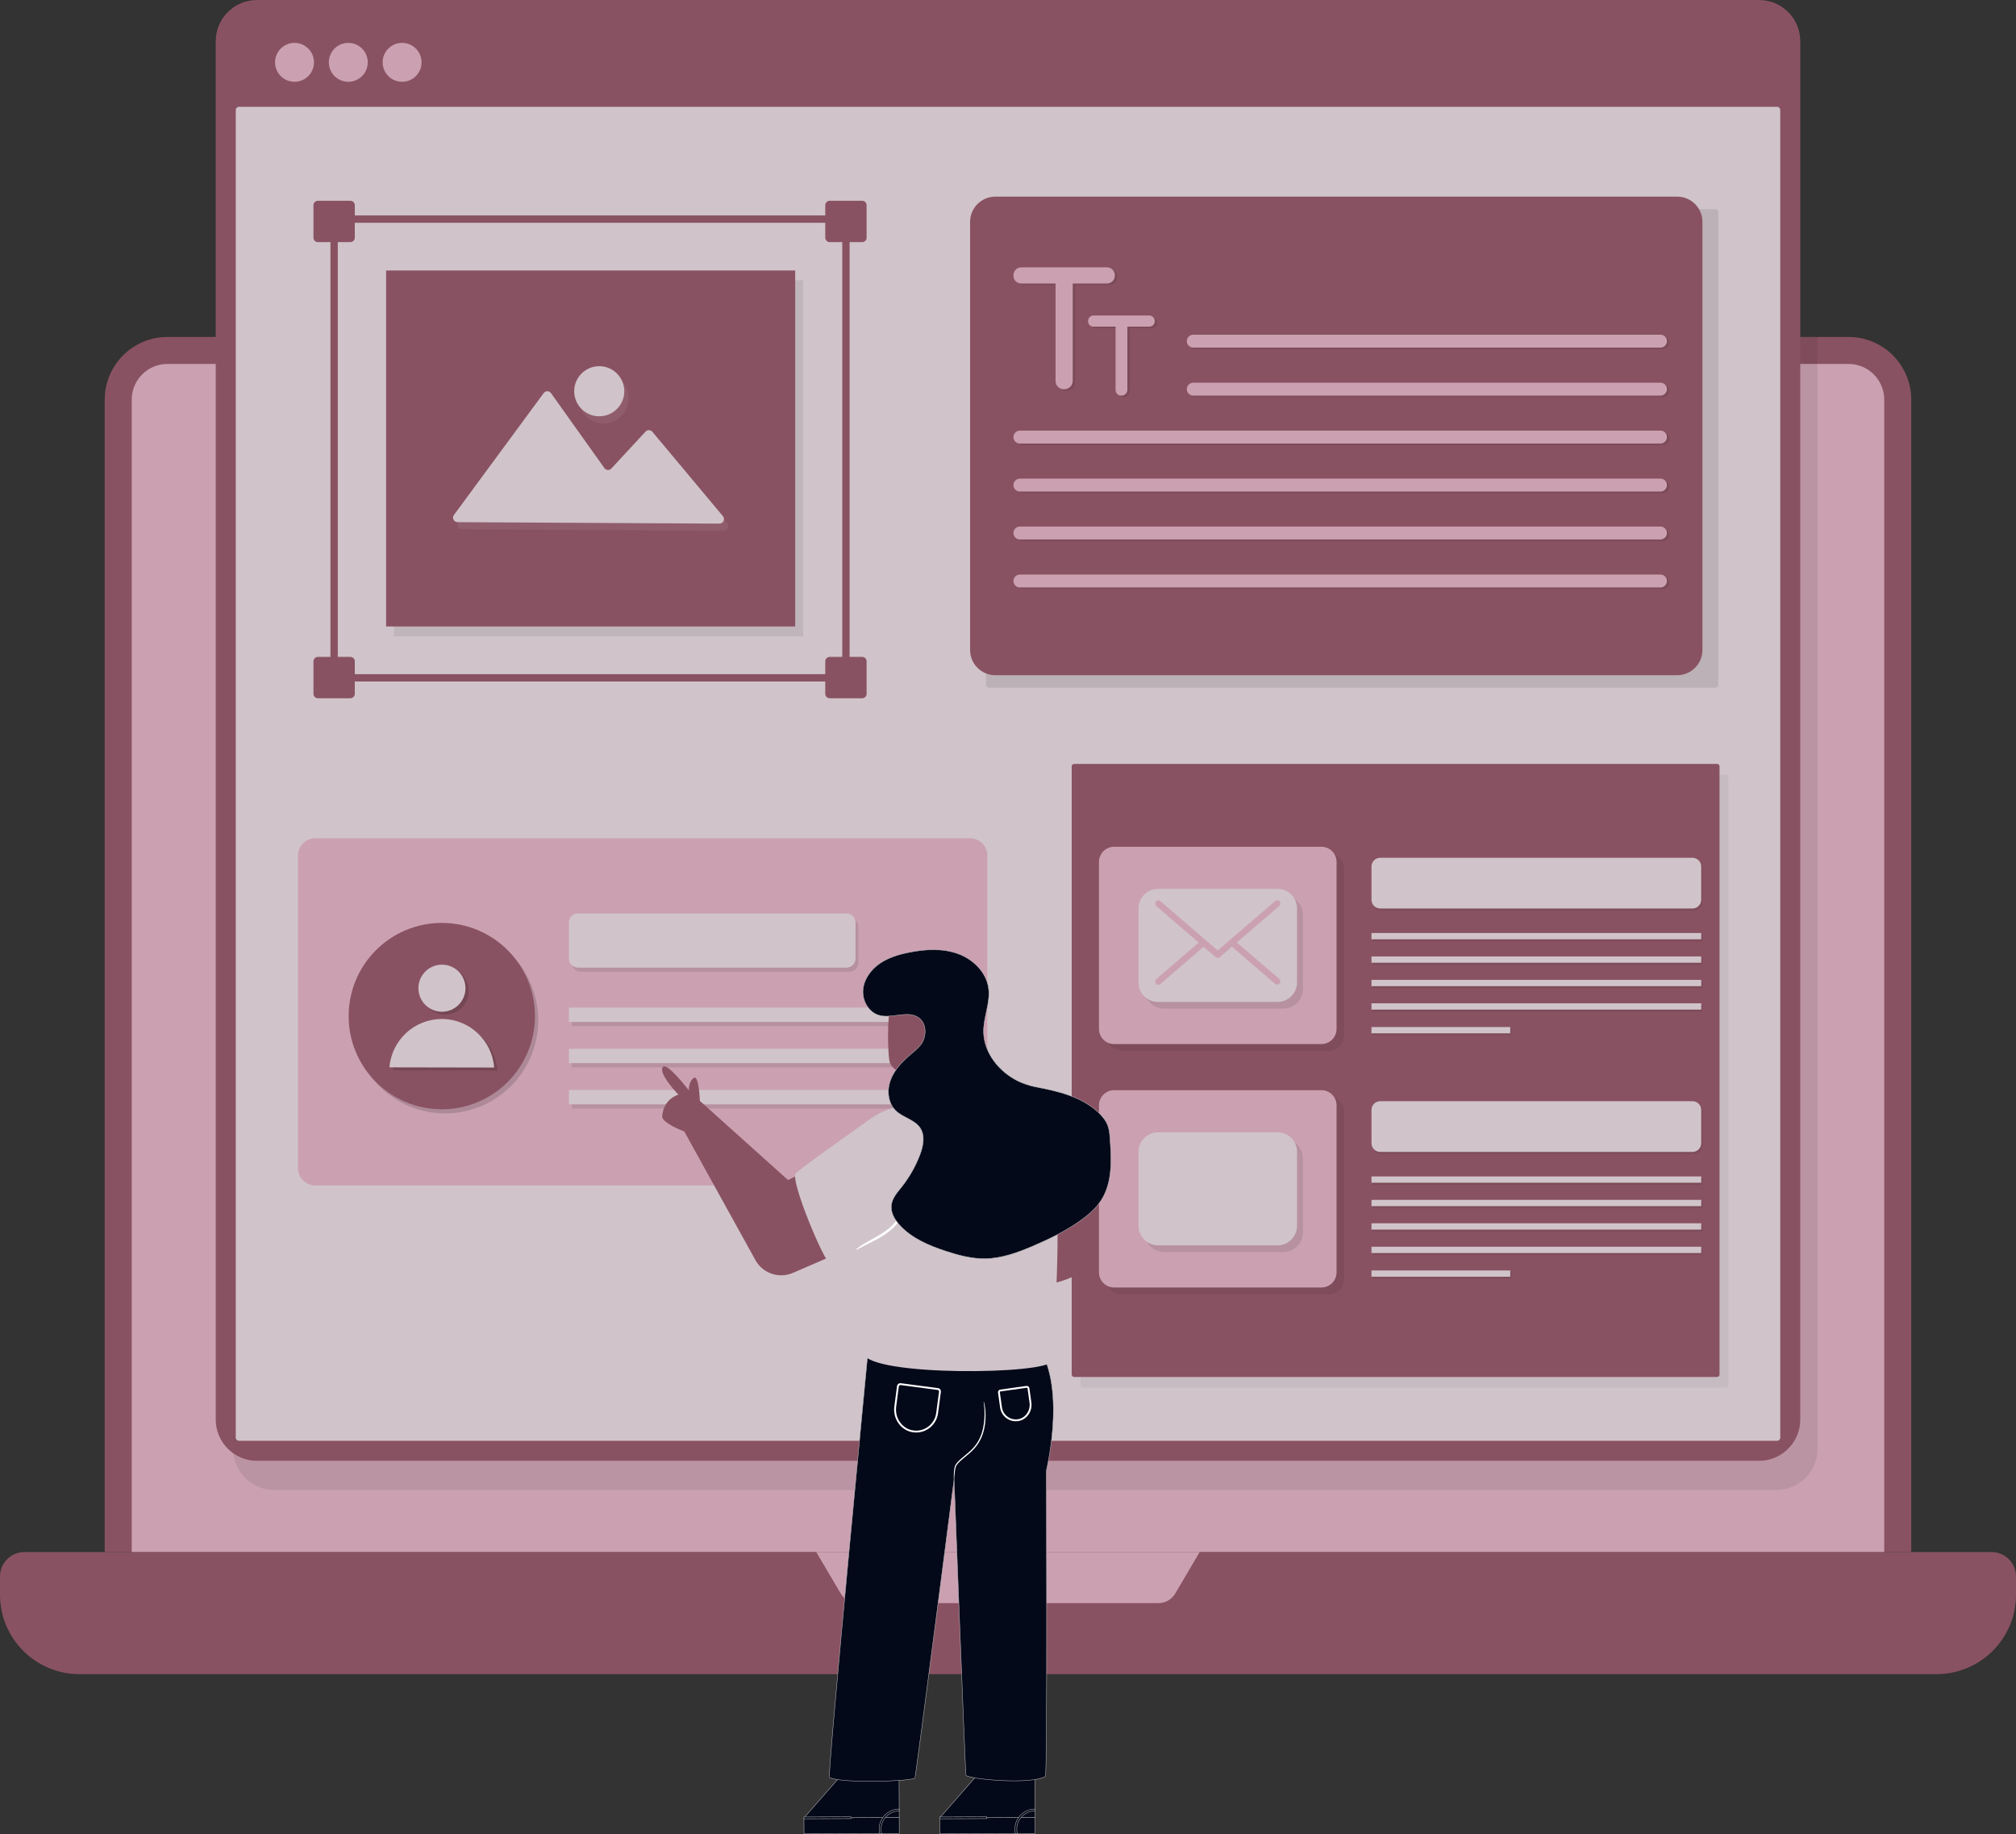 <svg xmlns="http://www.w3.org/2000/svg" xmlns:xlink="http://www.w3.org/1999/xlink" version="1.1" id="Layer_1" x="0px" y="0px" style="enable-background:new 0 0 5429.66 4717.89;" xml:space="preserve" viewBox="289.38 175.87 4816.73 4381.4">
<rect x="289.38" y="175.87" width="4816.73" height="4381.4" fill="#333333" stroke="none"/>
<style type="text/css">
	.st0{fill:#895262;}
	.st1{fill:#CBA1B1;}
	.st2{opacity:0.08;}
	.st3{fill:#D0C4CA;}
	.st4{opacity:0.05;}
	.st5{opacity:0.1;}
	.st6{opacity:0.15;}
	.st7{fill:#040919;stroke:#BCBCBC;stroke-miterlimit:10;}
	.st8{fill:#FFFFFF;}
	.st9{fill:#FF784B;}
</style>
<g>
	<g>
		<g>
			<path class="st0" d="M5106.11,3942.17v43.24c0,104.82-85.06,189.88-189.97,189.88H479.26c-104.91,0-189.88-85.06-189.88-189.88     v-43.24c0-32.46,26.25-58.61,58.62-58.61h4699.4C5079.76,3883.56,5106.11,3909.71,5106.11,3942.17z"/>
		</g>
	</g>
	<g>
		<g>
			<path class="st0" d="M4855.81,1130.72v2752.75H539.57V1130.81c0-82.83,67.22-149.96,149.96-149.96h4016.58     C4788.77,980.85,4855.81,1047.98,4855.81,1130.72z"/>
		</g>
	</g>
	<g>
		<g>
			<path class="st1" d="M4791.27,3883.47v-2752.9c0-47.07-38.16-85.22-85.22-85.22H689.35c-47.07,0-85.22,38.15-85.22,85.22v2752.9     H4791.27z"/>
		</g>
	</g>
	<g>
		<g>
			<path class="st1" d="M3155.84,3883.47l-58.62,99.33c-8.36,14.16-23.58,22.86-40.03,22.86h-718.99     c-16.45,0-31.67-8.69-40.03-22.86l-58.62-99.33H3155.84z"/>
		</g>
	</g>
</g>
<g class="st2">
	<g>
		<g>
			<path d="M4632.06,980.85v2655.99c0,54.52-44.08,98.6-98.6,98.6H944.84c-54.52,0-98.69-44.08-98.69-98.6V980.85H4632.06z"/>
		</g>
	</g>
</g>
<g>
	<g>
		<path class="st0" d="M4590.69,274.4v3292.65c0,54.51-44.1,98.6-98.6,98.6H903.4c-54.44,0-98.6-44.1-98.6-98.6V274.4    c0-54.44,44.17-98.53,98.6-98.53h3588.69C4546.6,175.87,4590.69,219.97,4590.69,274.4z"/>
	</g>
</g>
<g>
	<g>
		<path class="st3" d="M852.7,3610.17V438.7c0-4.22,3.42-7.64,7.64-7.64H4535.2c4.22,0,7.64,3.42,7.64,7.64v3171.47    c0,4.22-3.42,7.64-7.64,7.64H860.34C856.12,3617.81,852.7,3614.39,852.7,3610.17z"/>
	</g>
</g>
<g class="st4">
	<g>
		<path d="M4413.07,3491.08H2876.77c-3.2,0-5.79-2.59-5.79-5.79V2032.37c0-3.2,2.59-5.79,5.79-5.79h1536.29    c3.2,0,5.79,2.59,5.79,5.79v1452.92C4418.85,3488.49,4416.26,3491.08,4413.07,3491.08z"/>
	</g>
</g>
<g>
	<g>
		<path class="st0" d="M4391.99,3465.35H2855.7c-3.2,0-5.79-2.59-5.79-5.79V2006.64c0-3.2,2.59-5.79,5.79-5.79h1536.29    c3.2,0,5.79,2.59,5.79,5.79v1452.92C4397.78,3462.76,4395.19,3465.35,4391.99,3465.35z"/>
	</g>
</g>
<g class="st2">
	<g>
		<g>
			<path d="M4356.95,2250.89v79.53c0,11.51-9.35,20.8-20.86,20.8h-746.1c-11.51,0-20.86-9.29-20.86-20.8v-79.53     c0-11.45,9.35-20.8,20.86-20.8h746.1C4347.6,2230.1,4356.95,2239.45,4356.95,2250.89z"/>
		</g>
	</g>
</g>
<g class="st2">
	<g>
		<g>
			<rect x="3569.13" y="2465.74" width="787.82" height="15.04"/>
		</g>
	</g>
</g>
<g class="st2">
	<g>
		<g>
			<rect x="3569.13" y="2409.75" width="787.82" height="15.04"/>
		</g>
	</g>
</g>
<g class="st2">
	<g>
		<g>
			<rect x="3569.13" y="2521.72" width="787.82" height="15.04"/>
		</g>
	</g>
</g>
<g class="st2">
	<g>
		<g>
			<rect x="3569.13" y="2633.75" width="331.51" height="14.98"/>
		</g>
	</g>
</g>
<g class="st2">
	<g>
		<g>
			<rect x="3569.13" y="2577.71" width="787.82" height="15.04"/>
		</g>
	</g>
</g>
<g class="st2">
	<g>
		<g>
			<path d="M3500.91,2250.76v399.02c0,19.95-16.22,36.17-36.23,36.17h-495.22c-19.95,0-36.17-16.22-36.17-36.17v-399.02     c0-19.95,16.22-36.17,36.17-36.17h495.22C3484.69,2214.59,3500.91,2230.81,3500.91,2250.76z"/>
		</g>
	</g>
</g>
<g>
	<g>
		<path class="st1" d="M3482.75,2234.9v399.02c0,19.95-16.22,36.17-36.23,36.17H2951.3c-19.95,0-36.17-16.22-36.17-36.17V2234.9    c0-19.95,16.22-36.17,36.17-36.17h495.22C3466.53,2198.73,3482.75,2214.95,3482.75,2234.9z"/>
	</g>
</g>
<g class="st5">
	<g>
		<g>
			<path d="M3023.89,2361.75v177.03c0,25.6,20.9,46.5,46.71,46.5h285.17c25.81,0,46.71-20.9,46.71-46.5v-177.03     c0-25.6-20.9-46.5-46.71-46.5H3070.6C3044.79,2315.25,3023.89,2336.15,3023.89,2361.75z"/>
		</g>
	</g>
</g>
<g>
	<g>
		<path class="st3" d="M4354.03,2245.88v79.53c0,11.51-9.35,20.8-20.86,20.8h-746.1c-11.51,0-20.86-9.29-20.86-20.8v-79.53    c0-11.45,9.35-20.8,20.86-20.8h746.1C4344.68,2225.09,4354.03,2234.44,4354.03,2245.88z"/>
	</g>
</g>
<g>
	<g>
		<rect x="3566.21" y="2460.73" class="st3" width="787.82" height="15.05"/>
	</g>
</g>
<g>
	<g>
		<rect x="3566.21" y="2404.74" class="st3" width="787.82" height="15.04"/>
	</g>
</g>
<g>
	<g>
		<rect x="3566.21" y="2516.71" class="st3" width="787.82" height="15.04"/>
	</g>
</g>
<g>
	<g>
		<rect x="3566.21" y="2572.7" class="st3" width="787.82" height="15.04"/>
	</g>
</g>
<g>
	<g>
		<rect x="3566.21" y="2629.4" class="st3" width="331.51" height="14.98"/>
	</g>
</g>
<g>
	<g>
		<g>
			<path class="st3" d="M3009.64,2345.89v177.03c0,25.6,20.9,46.5,46.71,46.5h285.18c25.81,0,46.71-20.9,46.71-46.5v-177.03     c0-25.6-20.9-46.5-46.71-46.5h-285.18C3030.55,2299.39,3009.64,2320.29,3009.64,2345.89z"/>
		</g>
	</g>
	<g>
		<g>
			<g>
				<path class="st1" d="M3345.97,2514.49c3.2,2.78,3.61,7.73,0.82,10.93c-1.55,1.75-3.71,2.68-5.87,2.68      c-1.85,0-3.61-0.62-5.05-1.85l-103.17-88.64l-28.86,24.84c-1.44,1.24-3.19,1.85-5.05,1.85c-1.75,0-3.61-0.62-5.05-1.85      l-28.65-24.63l-103.06,88.84c-1.44,1.24-3.2,1.85-5.05,1.85c-2.16,0-4.33-0.93-5.87-2.68c-2.78-3.2-2.37-8.14,0.82-10.93      l101.31-87.29l-101.31-87.19c-3.19-2.78-3.61-7.63-0.82-10.93c2.78-3.19,7.73-3.61,10.93-0.82l107.7,92.76l29.06,24.94      l137.07-117.9c3.2-2.78,8.14-2.37,10.92,0.82c2.78,3.3,2.37,8.14-0.82,10.92l-101.31,87.19L3345.97,2514.49z"/>
			</g>
		</g>
	</g>
</g>
<g>
	<g>
		<g class="st2">
			<g>
				<g>
					<path d="M4356.95,2832.42v79.53c0,11.51-9.35,20.8-20.86,20.8h-746.1c-11.51,0-20.86-9.29-20.86-20.8v-79.53       c0-11.45,9.35-20.8,20.86-20.8h746.1C4347.6,2811.62,4356.95,2820.97,4356.95,2832.42z"/>
				</g>
			</g>
		</g>
		<g class="st2">
			<g>
				<g>
					<rect x="3569.13" y="3047.26" width="787.82" height="15.04"/>
				</g>
			</g>
		</g>
		<g class="st2">
			<g>
				<g>
					<rect x="3569.13" y="2991.28" width="787.82" height="15.04"/>
				</g>
			</g>
		</g>
		<g class="st2">
			<g>
				<g>
					<rect x="3569.13" y="3103.25" width="787.82" height="15.04"/>
				</g>
			</g>
		</g>
		<g class="st2">
			<g>
				<g>
					<rect x="3569.13" y="3215.28" width="331.51" height="14.98"/>
				</g>
			</g>
		</g>
		<g class="st2">
			<g>
				<g>
					<rect x="3569.13" y="3159.23" width="787.82" height="15.04"/>
				</g>
			</g>
		</g>
		<g class="st2">
			<g>
				<g>
					<path d="M3500.91,2832.28v399.02c0,19.95-16.22,36.17-36.23,36.17h-495.22c-19.95,0-36.17-16.22-36.17-36.17v-399.02       c0-19.95,16.22-36.17,36.17-36.17h495.22C3484.69,2796.11,3500.91,2812.33,3500.91,2832.28z"/>
				</g>
			</g>
		</g>
		<g>
			<g>
				<path class="st1" d="M3482.75,2816.42v399.02c0,19.95-16.22,36.17-36.23,36.17H2951.3c-19.95,0-36.17-16.22-36.17-36.17v-399.02      c0-19.95,16.22-36.17,36.17-36.17h495.22C3466.53,2780.25,3482.75,2796.47,3482.75,2816.42z"/>
			</g>
		</g>
		<g class="st5">
			<g>
				<g>
					<path d="M3023.89,2943.28v177.03c0,25.6,20.9,46.5,46.71,46.5h285.17c25.81,0,46.71-20.9,46.71-46.5v-177.03       c0-25.6-20.9-46.5-46.71-46.5H3070.6C3044.79,2896.78,3023.89,2917.68,3023.89,2943.28z"/>
				</g>
			</g>
		</g>
		<g>
			<g>
				<path class="st3" d="M4354.03,2827.41v79.53c0,11.51-9.35,20.8-20.86,20.8h-746.1c-11.51,0-20.86-9.29-20.86-20.8v-79.53      c0-11.44,9.35-20.8,20.86-20.8h746.1C4344.68,2806.61,4354.03,2815.96,4354.03,2827.41z"/>
			</g>
		</g>
		<g>
			<g>
				<rect x="3566.21" y="3042.25" class="st3" width="787.82" height="15.04"/>
			</g>
		</g>
		<g>
			<g>
				<rect x="3566.21" y="2986.27" class="st3" width="787.82" height="15.04"/>
			</g>
		</g>
		<g>
			<g>
				<rect x="3566.21" y="3098.24" class="st3" width="787.82" height="15.04"/>
			</g>
		</g>
		<g>
			<g>
				<rect x="3566.21" y="3154.22" class="st3" width="787.82" height="15.04"/>
			</g>
		</g>
		<g>
			<g>
				<rect x="3566.21" y="3210.92" class="st3" width="331.51" height="14.98"/>
			</g>
		</g>
	</g>
	<g>
		<g>
			<g>
				<path class="st3" d="M3009.64,2927.41v177.03c0,25.6,20.9,46.5,46.71,46.5h285.18c25.81,0,46.71-20.9,46.71-46.5v-177.03      c0-25.6-20.9-46.5-46.71-46.5h-285.18C3030.55,2880.91,3009.64,2901.81,3009.64,2927.41z"/>
			</g>
		</g>
	</g>
</g>
<g class="st2">
	<g>
		<rect x="1230.92" y="845.53" width="977.41" height="850.42"/>
	</g>
</g>
<g>
	<g>
		<circle class="st1" cx="993.03" cy="324.79" r="46.47"/>
	</g>
</g>
<g>
	<g>
		<circle class="st1" cx="1121.55" cy="324.79" r="46.47"/>
	</g>
</g>
<g>
	<g>
		<circle class="st1" cx="1250.08" cy="324.79" r="46.47"/>
	</g>
</g>
<g>
	<g>
		<path class="st1" d="M2648.33,2219.53v747.08c0,22.7-18.49,41.19-41.19,41.19H1042.51c-22.7,0-41.19-18.49-41.19-41.19v-747.08    c0-22.79,18.49-41.19,41.19-41.19h1564.63C2629.84,2178.34,2648.33,2196.74,2648.33,2219.53z"/>
	</g>
</g>
<g class="st5">
	<g>
		<g>
			<rect x="1655.46" y="2593" width="936.91" height="34.25"/>
		</g>
	</g>
	<g>
		<g>
			<rect x="1655.46" y="2691.46" width="936.91" height="34.25"/>
		</g>
	</g>
	<g>
		<g>
			<rect x="1655.46" y="2789.92" width="936.91" height="34.25"/>
		</g>
	</g>
</g>
<g class="st5">
	<g>
		<g>
			<path d="M2340.23,2389.81v86.07c0,11.92-9.64,21.56-21.56,21.56H1677.1c-11.92,0-21.65-9.64-21.65-21.56v-86.07     c0-11.92,9.73-21.65,21.65-21.65h641.56C2330.58,2368.17,2340.23,2377.9,2340.23,2389.81z"/>
		</g>
	</g>
</g>
<g>
	<g>
		<g>
			<rect x="1648.74" y="2582.93" class="st3" width="936.91" height="34.25"/>
		</g>
	</g>
	<g>
		<g>
			<rect x="1648.74" y="2681.39" class="st3" width="936.91" height="34.25"/>
		</g>
	</g>
	<g>
		<g>
			<rect x="1648.74" y="2779.85" class="st3" width="936.91" height="34.25"/>
		</g>
	</g>
</g>
<g class="st6">
	<g>
		<circle cx="1352.78" cy="2613.11" r="222.61"/>
	</g>
</g>
<g>
	<g>
		<g>
			<circle class="st0" cx="1344.98" cy="2603.25" r="222.61"/>
		</g>
	</g>
	<g class="st6">
		<g>
			<g>
				<circle cx="1353.13" cy="2543.58" r="56.23"/>
			</g>
		</g>
		<g>
			<g>
				<path d="M1477.91,2733.1c-5.06-64.73-58.87-115.8-124.92-115.92c-66.05-0.12-120.05,50.75-125.34,115.46L1477.91,2733.1z"/>
			</g>
		</g>
	</g>
	<g>
		<g>
			<g>
				<circle class="st3" cx="1345.3" cy="2536.62" r="56.23"/>
			</g>
		</g>
		<g>
			<g>
				<path class="st3" d="M1470.08,2726.14c-5.06-64.73-58.87-115.8-124.92-115.92c-66.05-0.12-120.05,50.75-125.34,115.46      L1470.08,2726.14z"/>
			</g>
		</g>
	</g>
</g>
<g>
	<g>
		<path class="st3" d="M2333.51,2379.75v86.07c0,11.92-9.64,21.56-21.56,21.56h-641.56c-11.92,0-21.65-9.64-21.65-21.56v-86.07    c0-11.92,9.73-21.65,21.65-21.65h641.56C2323.87,2358.1,2333.51,2367.83,2333.51,2379.75z"/>
	</g>
</g>
<g>
	<g>
		<path class="st0" d="M2854.85,3056.33c0,0,47.33,88.73,23.99,145.95c-23.33,57.21-274.07,62.02-274.07,62.02    s-21.9-58.47-21.97-65.27c-0.07-6.8,25.47-108.59,31.39-117.13c5.92-8.55,68.72-64.29,68.72-64.29L2854.85,3056.33z"/>
	</g>
</g>
<g>
	<g>
		<g>
			<g>
				<g>
					<g>
						<polygon class="st7" points="2534.57,4518.7 2534.71,4556.77 2762.3,4555.82 2762.15,4517.75       "/>
					</g>
				</g>
			</g>
			<g>
				<g>
					<g>
						<polygon class="st7" points="2534.57,4518.7 2762.15,4517.75 2761.73,4409.29 2629.82,4409.88       "/>
					</g>
				</g>
			</g>
		</g>
		<g>
			<g>
				<polygon class="st7" points="2534.54,4520.91 2534.52,4516.53 2646.71,4516.02 2646.73,4520.41     "/>
			</g>
		</g>
		<g>
			<g>
				<g>
					<path class="st7" d="M2714.15,4545.78c0.01,3.75,0.39,7.03,1.23,10.22l4.56-0.02c0-0.18,0-0.37-0.09-0.55       c-0.74-3.01-1.12-6.21-1.13-9.67c-0.04-9.68,3.12-19.09,8.94-26.51c0.36-0.46,0.73-0.92,1.18-1.37       c8.09-9.89,20.39-15.78,33.26-15.83l-0.02-4.56c-14.88,0.06-29.18,7.14-38.09,19.04c-0.36,0.46-0.64,0.92-1,1.38       C2717.26,4525.77,2714.11,4535.65,2714.15,4545.78z"/>
				</g>
			</g>
		</g>
	</g>
	<g>
		<g>
			<g>
				<g>
					<g>
						<polygon class="st7" points="2210.25,4518.7 2210.39,4556.77 2437.98,4555.82 2437.83,4517.75       "/>
					</g>
				</g>
			</g>
			<g>
				<g>
					<g>
						<polygon class="st7" points="2210.25,4518.7 2437.83,4517.75 2437.41,4409.29 2305.5,4409.88       "/>
					</g>
				</g>
			</g>
		</g>
		<g>
			<g>
				<polygon class="st7" points="2210.22,4520.91 2210.2,4516.53 2322.39,4516.02 2322.41,4520.41     "/>
			</g>
		</g>
		<g>
			<g>
				<g>
					<path class="st7" d="M2389.83,4545.78c0.01,3.75,0.39,7.03,1.23,10.22l4.56-0.02c0-0.18,0-0.37-0.09-0.55       c-0.74-3.01-1.12-6.21-1.13-9.67c-0.04-9.68,3.12-19.09,8.94-26.51c0.36-0.46,0.73-0.92,1.18-1.37       c8.09-9.89,20.39-15.78,33.26-15.83l-0.02-4.56c-14.88,0.06-29.18,7.14-38.09,19.04c-0.36,0.46-0.64,0.92-1,1.38       C2392.94,4525.77,2389.79,4535.65,2389.83,4545.78z"/>
				</g>
			</g>
		</g>
	</g>
	<g>
		<g>
			<path class="st7" d="M2271.21,4422.46c32.66,14.43,194.62,8.63,204.06,1.2c2.07-1.67,93.67-713.42,93.67-713.42     s26.79,705.17,28.46,706.82c9.19,9.32,154,22.92,189.6,2.71c5.19-2.93,2.36-730.33,2.36-730.33     c-1.06,2.17,57.82-228.95-38.68-319.96L2366,3376.1C2366,3376.1,2265.37,4419.89,2271.21,4422.46z"/>
		</g>
	</g>
	<g>
		<g>
			<g>
				<path class="st8" d="M2568.71,3713.36c-0.16,0-0.33-1.2-0.44-3.62c-0.11-2.42-0.18-6.06-0.02-10.92      c0.23-4.86,0.42-10.96,2.14-18.26c0.44-1.82,1.07-3.72,2.2-5.66c1.22-1.62,2.48-3.31,3.79-5.05c2.88-3.26,6.15-6.55,9.87-9.76      c12.71-10.63,25.94-20.52,35.39-33.88c9.53-13.2,15.27-28.85,17.71-44.99c3.28-19.03,2.51-33.64,1.72-43.18      c-0.89-9.59-1.88-14.32-1.5-14.39c0.15-0.03,0.57,1.11,1.18,3.46c0.6,2.35,1.38,5.91,2.06,10.73      c1.31,9.61,2.52,24.42-0.55,43.86c-2.48,16.46-8.39,32.61-18.22,46.24c-9.73,13.77-23.35,23.92-35.85,34.38      c-3.71,3.11-6.92,6.23-9.74,9.3c-1.28,1.63-2.51,3.19-3.7,4.71c-0.89,1.46-1.55,3.17-2,4.87c-1.82,6.85-2.28,12.95-2.75,17.72      C2569.21,3708.53,2569.07,3713.36,2568.71,3713.36z"/>
			</g>
		</g>
	</g>
	<g>
		<g>
			<path class="st8" d="M2478.39,3598.02c-4.05,0-8.15-0.47-12.23-1.41l0,0c-26.06-6.12-43.62-32.74-39.97-60.62l6.37-48.7     c0.27-2.12,1.36-4.04,3.09-5.37c1.71-1.33,3.81-1.89,5.91-1.64l88.77,11.72c4.41,0.55,7.56,4.58,7.01,8.98l-6.77,51.01     c-1.93,14.78-10.06,28.13-22.29,36.62C2499.31,3594.81,2489,3598.02,2478.39,3598.02z M2467.15,3592.33     c13.54,3.14,27.26,0.54,38.61-7.33c11.22-7.79,18.68-20.03,20.44-33.59l6.77-50.99c0.25-1.99-1.19-3.82-3.22-4.07l-88.78-11.72     c-0.92-0.12-1.87,0.15-2.65,0.75c-0.8,0.61-1.3,1.49-1.42,2.47l-6.37,48.72C2427.18,3562.22,2443.26,3586.72,2467.15,3592.33     L2467.15,3592.33z"/>
		</g>
	</g>
	<g>
		<g>
			<path class="st8" d="M2716.24,3571.15c-7.49,0-14.78-2.24-21.15-6.58c-8.81-6.01-14.7-15.52-16.16-26.1l-5.04-35.83     c-0.46-3.47,1.99-6.65,5.45-7.11l62.38-8.73c1.63-0.22,3.3,0.21,4.64,1.24c1.36,1.03,2.23,2.53,2.46,4.21l4.75,34.23     c2.76,19.92-9.66,39.07-28.28,43.59l-0.01,0C2722.27,3570.79,2719.24,3571.15,2716.24,3571.15z M2742.57,3491.13     c-0.08,0-0.16,0-0.23,0.01l-62.39,8.73c-1.1,0.15-1.84,1.1-1.7,2.17l5.04,35.82c1.29,9.36,6.5,17.77,14.29,23.08     c7.87,5.37,17.34,7.1,26.69,4.86l0,0c16.46-4,27.44-21.01,24.98-38.73l-4.75-34.24c-0.07-0.53-0.34-0.99-0.77-1.31     C2743.37,3491.27,2742.97,3491.13,2742.57,3491.13z"/>
		</g>
	</g>
</g>
<g>
	<g>
		<path class="st9" d="M2780.55,2858.59c25.56,38.69,60.12,126.48,92.15,200.51c4.09,16.96-155.07,55.33-159.16,38.37    C2713.02,3095.32,2780.55,2858.59,2780.55,2858.59z"/>
	</g>
</g>
<g>
	<g>
		<path class="st3" d="M2351.76,3409.28c-16.9-78.08-33.95-511.69,2.55-548.11c79.38-79.2,336.69-80.36,420.74-6.89    c64.26,56.17,36.77,471.18,26.52,573.6C2792.3,3459.33,2369.55,3464.91,2351.76,3409.28z"/>
	</g>
</g>
<g>
	<g>
		<path class="st0" d="M1871.44,2842.13c-1.5,16.76,52.81,36.68,52.81,36.68l170.38,308.02c17.71,31.31,56.21,44.12,89.18,29.89    l112.11-48.47l-67.68-200.02c-2.53,0-56.05,26.64-56.05,26.64l-210.62-189.04c0,0-2.13-63.48-14.71-54.87    c-12.41,8.7-11.7,29.57-11.7,29.57s-52.89-68.94-62.22-55.58c-11.15,16.05,37.4,66.02,37.4,66.02S1875.32,2799.43,1871.44,2842.13    z"/>
	</g>
</g>
<g>
	<g>
		<path class="st3" d="M2365.82,2851.2c0,0-165.67,116.56-175.23,127.87c-14.17,16.79,70.99,218.07,81.42,214.01l120.36-58.15    c48.95-22.63,73.88-75.77,74.33-129.7C2467.28,2933.79,2445.12,2860.93,2365.82,2851.2z"/>
	</g>
</g>
<g>
	<g>
		<path class="st0" d="M2469.74,2749.84c0,0-50.47-11.92-55.38-39.96c-4.91-28.04-7.01-140.9,13.32-159.13    c20.33-18.23,156.33-2.1,154.92,0c-1.4,2.1-16.12,115.67-16.12,115.67L2469.74,2749.84z"/>
	</g>
</g>
<g>
	<g>
		<g>
			<path class="st8" d="M2450.09,3022.21c0.52-0.1,2.12,4.13,2.87,13.11c0.67,8.88,0.26,22.89-6.38,39.97     c-5.78,14.36-15.26,27.19-26.83,37.33c-11.54,10.22-24.73,18.09-37.94,25.32c-15.72,8.05-27.47,14.06-35.35,18.09     c-7.77,4.06-11.63,6.17-12.03,5.57c-0.33-0.46,2.88-3.59,10.23-8.58c7.3-5.07,18.94-11.62,34.32-20.25     c13.09-7.16,25.88-14.82,36.86-24.56c11-9.67,19.82-21.61,25.28-35.16c6.74-15.89,7.97-29.09,8.32-37.67     C2449.73,3026.72,2449.34,3022.33,2450.09,3022.21z"/>
		</g>
	</g>
</g>
<g>
	<g>
		<g>
			<path class="st8" d="M2806.47,3005c1.25-0.14,3.25,7.58,5.53,23.39l4.47,40.33c1.24,15.91,0.98,23.88-0.3,24.03     c-1.28,0.14-3.25-7.58-5.55-23.38l-4.47-40.32C2804.92,3013.11,2805.15,3005.14,2806.47,3005z"/>
		</g>
	</g>
</g>
<g>
	<g>
		<path class="st7" d="M2921.48,3041.48c-12.61,20.35-31.13,36.42-50.56,50.25c-35.2,25.02-74.16,44.05-113.83,61.04    c-36.32,15.47-74.36,29.4-113.73,30.01c-32.05,0.41-63.58-7.93-94-17.9c-40.59-13.33-81.59-30.62-110.38-62.16    c-12.11-13.32-22.18-30.52-19.84-48.42c2.14-16.48,13.94-29.6,24.21-42.53c18.51-23.3,33.37-49.34,43.95-77.11    c7.83-20.65,12.92-45.17,0.92-63.68c-13.23-20.45-41.51-25.03-58.9-42.01c-18.31-18.01-21.26-47.71-12.61-71.82    c8.65-24.21,26.86-43.75,46.29-60.53c9.46-8.14,19.53-15.87,26.96-25.84c13.33-17.8,14.44-49.33-5.49-63.58    c-26.45-18.92-64.19,3.26-95.32-6c-24.62-7.43-39.88-34.9-37.84-60.53c2.14-25.64,18.82-48.42,39.98-63.07    c21.16-14.55,46.49-21.98,71.72-26.86c38.05-7.43,78.43-9.77,114.95,3.46c36.52,13.12,68.36,44.36,73.35,82.91    c4.68,35.2-12.92,69.88-11.9,105.39c1.42,49.54,37.43,93.92,82.2,115.97c10.12,4.98,27.06,11.19,42.83,14.14    c53.61,10.07,109.77,23.5,149.44,61.04c9.46,8.95,18.01,19.33,22.48,31.64c3.66,10.17,4.48,21.16,5.19,32.04    C2944.98,2946.57,2947.52,2999.57,2921.48,3041.48z"/>
	</g>
</g>
<g>
	<g>
		<g>
			<g>
				<path class="st0" d="M2319.31,1803.94h-1240.4V690.53h1240.4V1803.94z M1096.44,1786.41h1205.34V708.06H1096.44V1786.41z"/>
			</g>
		</g>
	</g>
	<g>
		<g>
			<g>
				<path class="st0" d="M2359.92,666.08v77.58c0,5.87-4.7,10.64-10.57,10.64h-77.58c-5.87,0-10.64-4.77-10.64-10.64v-77.58      c0-5.87,4.77-10.57,10.64-10.57h77.58C2355.22,655.51,2359.92,660.21,2359.92,666.08z"/>
			</g>
		</g>
	</g>
	<g>
		<g>
			<g>
				<path class="st0" d="M1137.07,666.08v77.58c0,5.87-4.7,10.64-10.57,10.64h-77.58c-5.87,0-10.64-4.77-10.64-10.64v-77.58      c0-5.87,4.77-10.57,10.64-10.57h77.58C1132.37,655.51,1137.07,660.21,1137.07,666.08z"/>
			</g>
		</g>
	</g>
	<g>
		<g>
			<g>
				<path class="st0" d="M2359.92,1755.72v77.58c0,5.87-4.7,10.64-10.57,10.64h-77.58c-5.87,0-10.64-4.77-10.64-10.64v-77.58      c0-5.87,4.77-10.57,10.64-10.57h77.58C2355.22,1745.15,2359.92,1749.85,2359.92,1755.72z"/>
			</g>
		</g>
	</g>
	<g>
		<g>
			<g>
				<path class="st0" d="M1137.07,1755.72v77.58c0,5.87-4.7,10.64-10.57,10.64h-77.58c-5.87,0-10.64-4.77-10.64-10.64v-77.58      c0-5.87,4.77-10.57,10.64-10.57h77.58C1132.37,1745.15,1137.07,1749.85,1137.07,1755.72z"/>
			</g>
		</g>
	</g>
</g>
<g>
	<g>
		<rect x="1211.9" y="822.03" class="st0" width="977.41" height="850.42"/>
	</g>
</g>
<g>
	<g class="st5">
		<g>
			<g>
				<path class="st3" d="M2018.4,1443.81l-625.7-3.51c-8.67,0-13.84-10.15-8.49-17.16l214.41-291.17c4.43-5.9,13.28-5.9,17.53,0.18      l127.5,178.98c3.87,5.53,11.99,6.09,16.61,1.11l81.74-88.2c4.43-4.8,11.99-4.61,16.24,0.37l168.65,201.68      C2032.79,1433.11,2027.63,1443.81,2018.4,1443.81z"/>
			</g>
		</g>
		<g>
			<g>
				<g>
					<circle class="st3" cx="1731.37" cy="1127.57" r="59.84"/>
				</g>
			</g>
		</g>
	</g>
	<g>
		<g>
			<g>
				<g>
					<path class="st3" d="M2008.16,1426.75l-625.7-3.51c-8.67,0-13.84-10.15-8.49-17.16l214.41-291.17       c4.43-5.9,13.29-5.9,17.53,0.18l127.5,178.98c3.88,5.53,11.99,6.09,16.61,1.11l81.74-88.2c4.43-4.8,11.99-4.61,16.24,0.37       l168.65,201.68C2022.56,1416.05,2017.39,1426.75,2008.16,1426.75z"/>
				</g>
			</g>
		</g>
		<g>
			<g>
				<g>
					<circle class="st3" cx="1721.13" cy="1110.51" r="59.84"/>
				</g>
			</g>
		</g>
	</g>
</g>
<g class="st5">
	<g>
		<path d="M4388.02,1818.72H2651.99c-3.8,0-6.89-3.08-6.89-6.89V682.3c0-3.8,3.08-6.89,6.89-6.89h1736.02c3.8,0,6.89,3.08,6.89,6.89    v1129.54C4394.9,1815.64,4391.82,1818.72,4388.02,1818.72z"/>
	</g>
</g>
<g>
	<g>
		<path class="st0" d="M4296.61,1788.9H2667.5c-33.33,0-60.34-27.02-60.34-60.34V705.94c0-33.33,27.02-60.34,60.34-60.34h1629.1    c33.33,0,60.34,27.02,60.34,60.34v1022.62C4356.95,1761.89,4329.93,1788.9,4296.61,1788.9z"/>
	</g>
</g>
<g class="st5">
	<g>
		<g>
			<g>
				<path d="M3054.4,946.94c0,3.8-1.27,6.97-3.96,9.35c-2.38,2.54-5.55,3.64-9.51,3.64h-51.97v150.83c0,3.96-1.58,7.29-4.28,9.98      c-2.69,2.69-6.02,3.96-10.14,3.96c-3.96,0-7.29-1.27-9.82-3.96c-2.69-2.54-3.96-5.86-3.96-9.98V959.93h-52.6      c-3.8,0-6.97-1.27-9.35-3.64c-2.38-2.54-3.8-5.71-3.8-9.35c0-3.65,1.27-6.98,3.8-9.67c2.38-2.54,5.7-3.96,9.35-3.96h132.76      c3.8,0,7.13,1.42,9.67,3.96C3053.13,939.81,3054.4,943.14,3054.4,946.94z"/>
			</g>
		</g>
		<g>
			<g>
				<path d="M2939.53,856.95h-81.12v232.26c0,5.71-2.06,10.62-6.02,14.58c-4.12,3.8-9.03,5.7-14.73,5.7c-5.7,0-10.62-1.9-14.42-5.7      c-3.96-3.81-5.86-8.72-5.86-14.58V856.95h-81.59c-5.39,0-9.82-1.9-13.62-5.55c-3.64-3.48-5.39-8.08-5.39-13.62      c0-5.55,1.74-9.99,5.39-13.95c3.65-3.8,8.08-5.54,13.62-5.54h203.75c5.54,0,10.14,1.74,13.94,5.54      c3.8,3.96,5.55,8.72,5.55,13.95c0,5.38-1.9,9.98-5.55,13.62C2949.51,855.05,2945.07,856.95,2939.53,856.95z"/>
			</g>
		</g>
	</g>
</g>
<g class="st5">
	<g>
		<g>
			<path d="M4278.05,1223.8c0,8.45-6.84,15.42-15.42,15.42H2732.2c-8.45,0-15.42-6.97-15.42-15.42c0-8.58,6.97-15.43,15.42-15.43     h1530.43C4271.21,1208.37,4278.05,1215.21,4278.05,1223.8z"/>
		</g>
	</g>
	<g>
		<g>
			<path d="M4278.05,1109.28c0,8.45-6.84,15.42-15.42,15.42h-1116.2c-8.45,0-15.42-6.97-15.42-15.42c0-8.58,6.97-15.43,15.42-15.43     h1116.2C4271.21,1093.85,4278.05,1100.69,4278.05,1109.28z"/>
		</g>
	</g>
	<g>
		<g>
			<path d="M4278.05,1567.61c0,8.45-6.84,15.43-15.42,15.43H2732.2c-8.45,0-15.42-6.97-15.42-15.43c0-8.58,6.97-15.42,15.42-15.42     h1530.43C4271.21,1552.19,4278.05,1559.03,4278.05,1567.61z"/>
		</g>
	</g>
	<g>
		<g>
			<path d="M3131.01,994.62c0-8.58,6.97-15.42,15.42-15.42h1116.2c8.58,0,15.42,6.84,15.42,15.42c0,8.45-6.84,15.42-15.42,15.42     h-1116.2C3137.98,1010.04,3131.01,1003.08,3131.01,994.62z"/>
		</g>
	</g>
	<g>
		<g>
			<path d="M4278.05,1452.96c0,8.45-6.84,15.42-15.42,15.42H2732.2c-8.45,0-15.42-6.97-15.42-15.42c0-8.58,6.97-15.42,15.42-15.42     h1530.43C4271.21,1437.54,4278.05,1444.38,4278.05,1452.96z"/>
		</g>
	</g>
	<g>
		<g>
			<path d="M4278.05,1338.44c0,8.45-6.84,15.42-15.42,15.42H2732.2c-8.45,0-15.42-6.97-15.42-15.42c0-8.58,6.97-15.42,15.42-15.42     h1530.43C4271.21,1323.03,4278.05,1329.86,4278.05,1338.44z"/>
		</g>
	</g>
</g>
<g>
	<g>
		<g>
			<g>
				<path class="st1" d="M3048.41,943.2c0,3.8-1.27,6.97-3.96,9.34c-2.38,2.54-5.55,3.64-9.51,3.64h-51.97v150.83      c0,3.96-1.58,7.29-4.28,9.98c-2.69,2.69-6.02,3.96-10.14,3.96c-3.96,0-7.29-1.27-9.82-3.96c-2.69-2.54-3.96-5.86-3.96-9.98      V956.19h-52.6c-3.8,0-6.97-1.27-9.35-3.64c-2.38-2.54-3.8-5.71-3.8-9.34c0-3.65,1.27-6.98,3.8-9.67      c2.38-2.54,5.7-3.96,9.35-3.96h132.76c3.8,0,7.13,1.42,9.67,3.96C3047.14,936.07,3048.41,939.4,3048.41,943.2z"/>
			</g>
		</g>
		<g>
			<g>
				<path class="st1" d="M2933.55,853.21h-81.12v232.26c0,5.71-2.06,10.62-6.02,14.58c-4.12,3.8-9.03,5.7-14.73,5.7      c-5.7,0-10.62-1.9-14.42-5.7c-3.96-3.81-5.86-8.72-5.86-14.58V853.21h-81.59c-5.39,0-9.82-1.9-13.63-5.55      c-3.64-3.48-5.39-8.08-5.39-13.62c0-5.55,1.74-9.99,5.39-13.95c3.65-3.8,8.08-5.54,13.63-5.54h203.75      c5.54,0,10.14,1.74,13.94,5.54c3.8,3.96,5.55,8.72,5.55,13.95c0,5.38-1.9,9.98-5.55,13.62      C2943.53,851.31,2939.09,853.21,2933.55,853.21z"/>
			</g>
		</g>
	</g>
</g>
<g>
	<g>
		<g>
			<path class="st1" d="M4272.06,1220.06c0,8.45-6.84,15.42-15.42,15.42H2726.21c-8.45,0-15.42-6.97-15.42-15.42     c0-8.58,6.97-15.43,15.42-15.43h1530.43C4265.23,1204.63,4272.06,1211.47,4272.06,1220.06z"/>
		</g>
	</g>
	<g>
		<g>
			<path class="st1" d="M4272.06,1105.54c0,8.45-6.84,15.42-15.42,15.42h-1116.2c-8.45,0-15.42-6.97-15.42-15.42     c0-8.58,6.97-15.43,15.42-15.43h1116.2C4265.23,1090.11,4272.06,1096.96,4272.06,1105.54z"/>
		</g>
	</g>
	<g>
		<g>
			<path class="st1" d="M4272.06,1563.87c0,8.45-6.84,15.43-15.42,15.43H2726.21c-8.45,0-15.42-6.97-15.42-15.43     c0-8.58,6.97-15.42,15.42-15.42h1530.43C4265.23,1548.45,4272.06,1555.3,4272.06,1563.87z"/>
		</g>
	</g>
	<g>
		<g>
			<path class="st1" d="M3125.02,990.88c0-8.58,6.97-15.42,15.42-15.42h1116.2c8.58,0,15.42,6.84,15.42,15.42     c0,8.45-6.84,15.42-15.42,15.42h-1116.2C3132,1006.3,3125.02,999.34,3125.02,990.88z"/>
		</g>
	</g>
	<g>
		<g>
			<path class="st1" d="M4272.06,1449.22c0,8.45-6.84,15.42-15.42,15.42H2726.21c-8.45,0-15.42-6.97-15.42-15.42     c0-8.58,6.97-15.42,15.42-15.42h1530.43C4265.23,1433.8,4272.06,1440.64,4272.06,1449.22z"/>
		</g>
	</g>
	<g>
		<g>
			<path class="st1" d="M4272.06,1334.71c0,8.45-6.84,15.42-15.42,15.42H2726.21c-8.45,0-15.42-6.97-15.42-15.42     c0-8.58,6.97-15.42,15.42-15.42h1530.43C4265.23,1319.29,4272.06,1326.12,4272.06,1334.71z"/>
		</g>
	</g>
</g>
</svg>